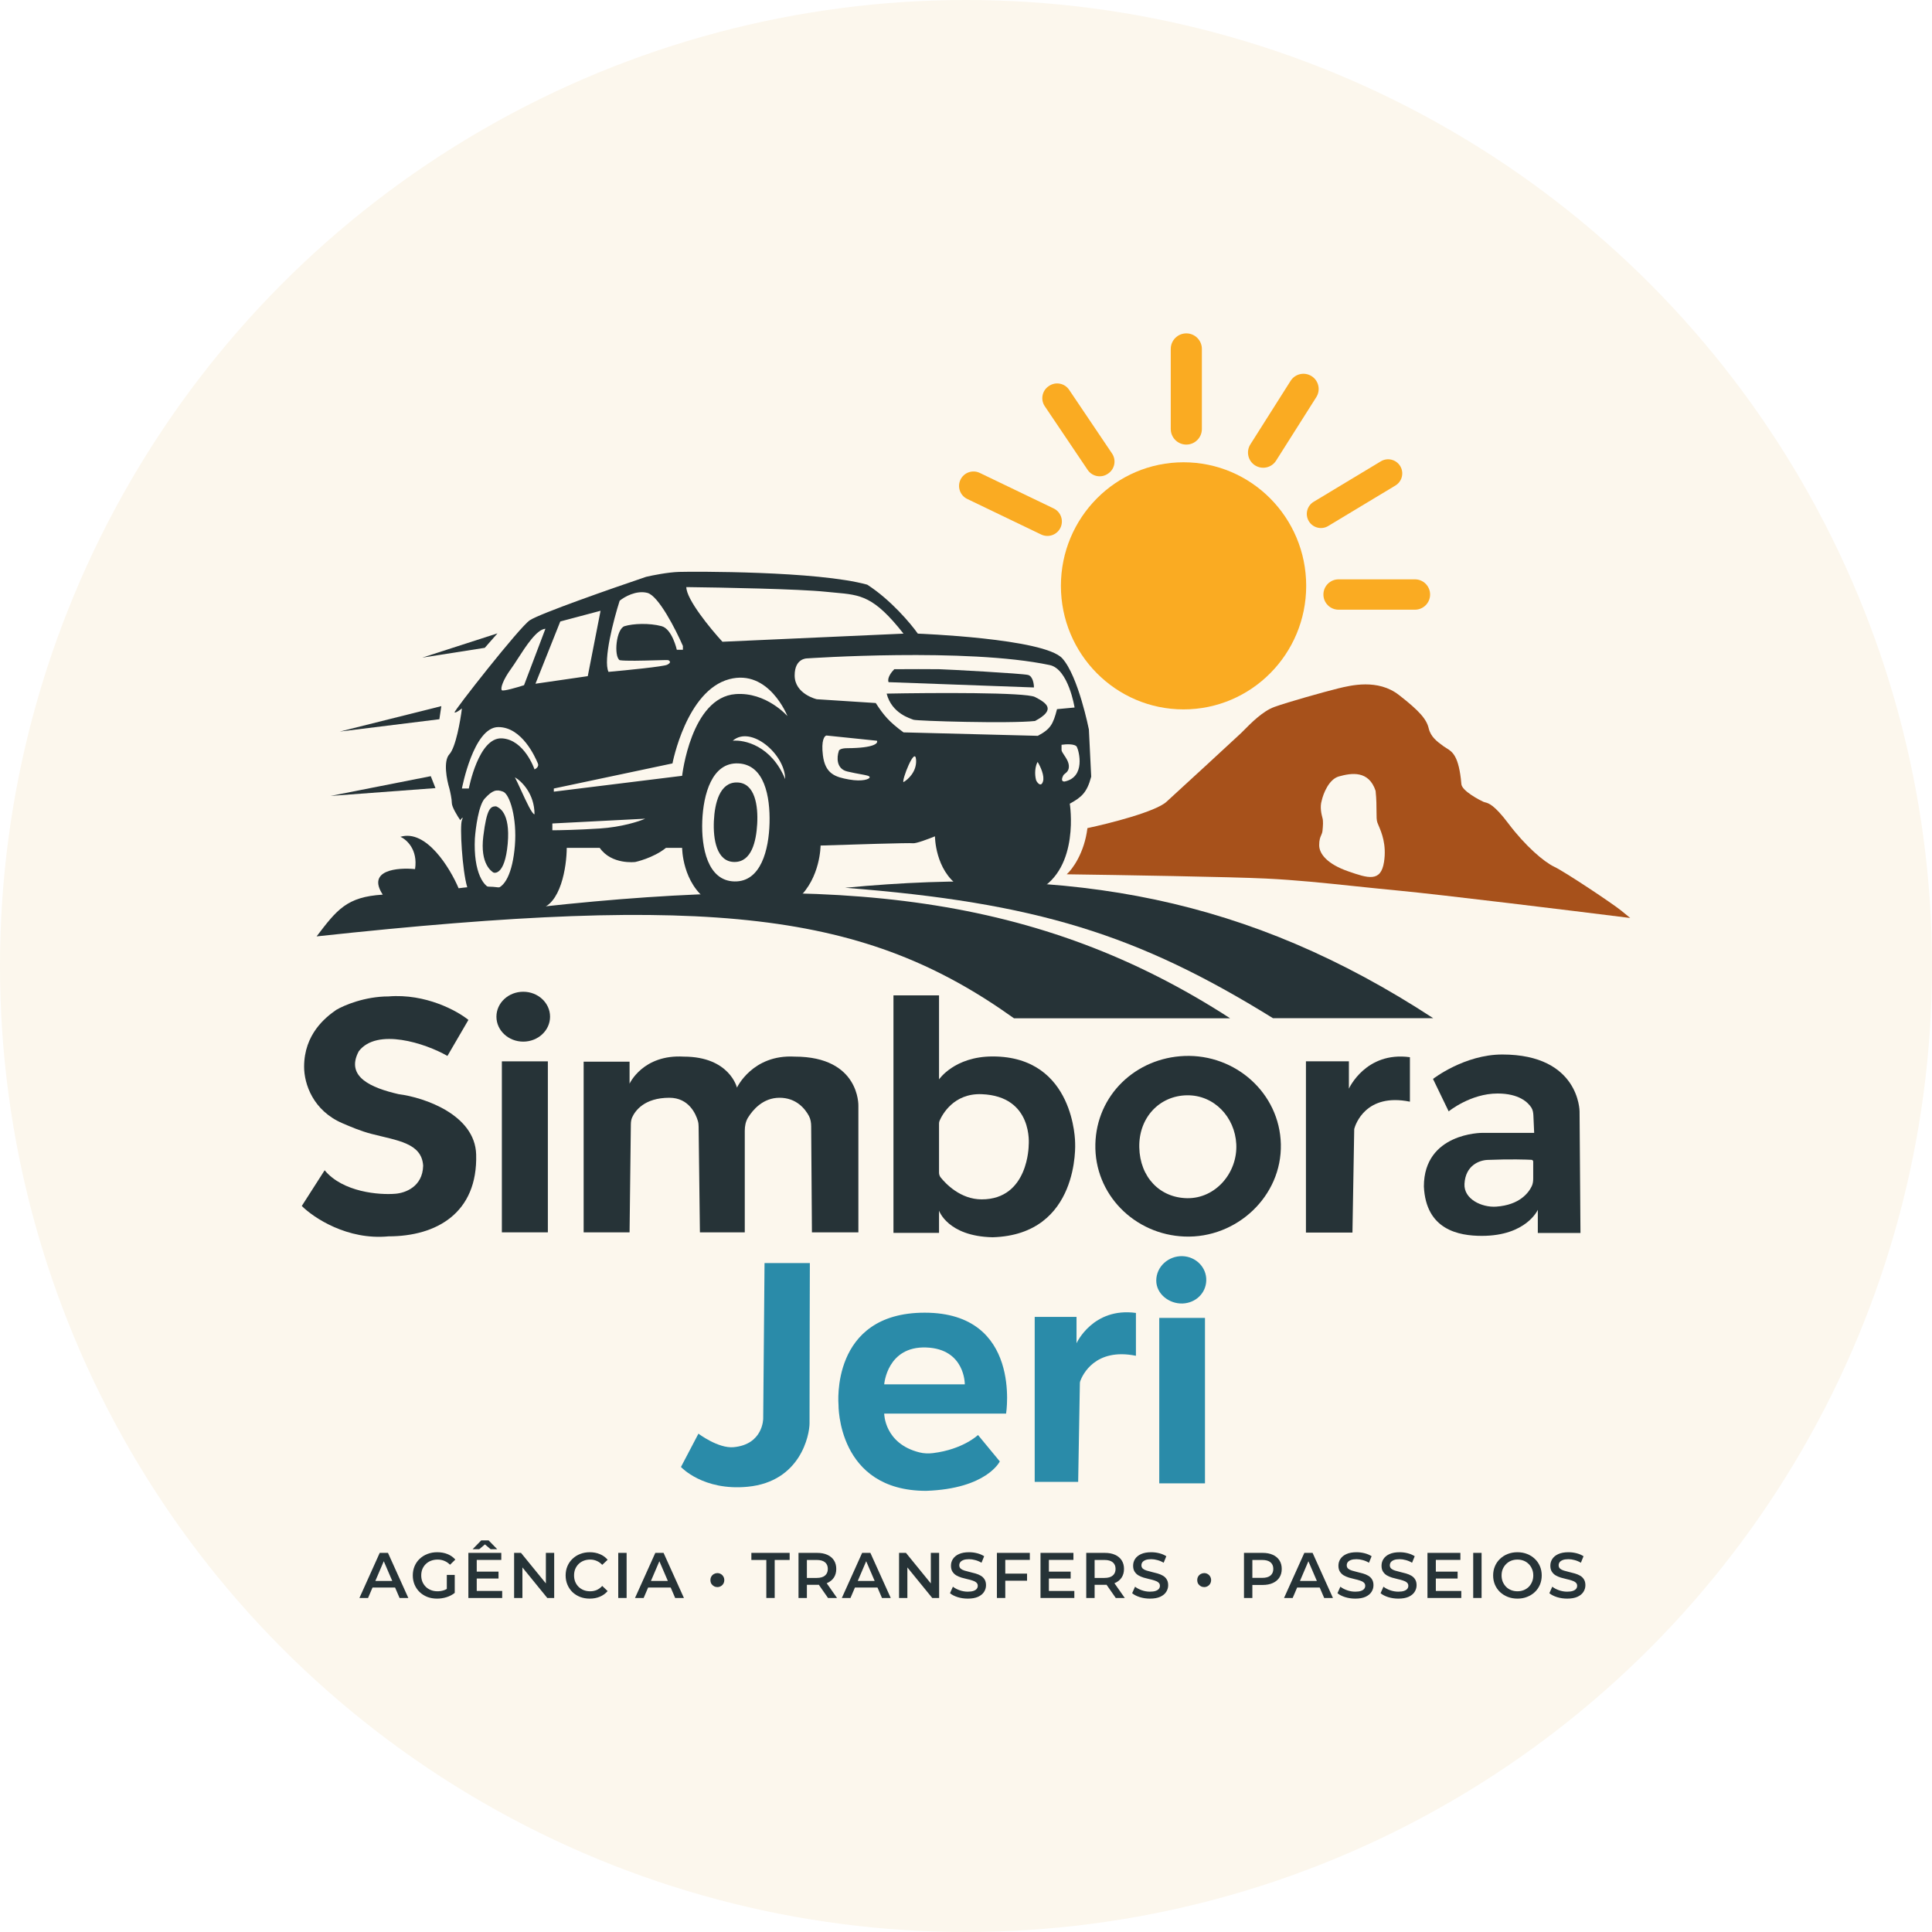 <svg xmlns="http://www.w3.org/2000/svg" width="300" height="300" viewBox="0 0 300 300" fill="none"><circle cx="150" cy="150" r="150" fill="#FCF7ED"></circle><path fill-rule="evenodd" clip-rule="evenodd" d="M222.516 167.535L224.95 172.573C224.95 172.573 228.337 169.799 232.535 169.799C235.882 169.799 237.263 171.174 237.787 171.987C238.023 172.354 238.086 172.793 238.105 173.229L238.225 175.913H230.101C230.101 175.913 221.1 175.913 221.1 184.235C221.412 190.971 226.507 191.905 230.101 191.905C237.022 191.905 238.791 187.858 238.791 187.858V191.452H245.414L245.273 172.573C245.273 172.573 245.273 163.743 233.271 163.743C227.384 163.743 222.516 167.535 222.516 167.535ZM237.854 184.182C238.035 183.803 238.076 183.38 238.076 182.96V180.375C238.076 180.227 237.962 180.104 237.814 180.097C237.035 180.058 234.568 179.965 230.979 180.111C229.714 180.163 227.554 180.951 227.403 183.843C227.28 186.203 230.101 187.518 232.323 187.366C235.994 187.114 237.38 185.179 237.854 184.182Z" fill="#263337"></path><path d="M202.786 191.394V164.798H209.456V169.047C209.456 169.047 212.064 163.221 218.93 164.161V171.068C212.054 169.667 210.461 174.665 210.298 175.257C210.287 175.296 210.283 175.334 210.282 175.374L210.008 191.394H202.786Z" fill="#263337"></path><path fill-rule="evenodd" clip-rule="evenodd" d="M170.088 177.659C169.904 185.443 176.149 191.706 183.929 192.009C192.018 192.324 199.08 185.752 198.889 177.659C198.703 169.742 191.842 163.663 183.929 163.971C176.333 164.266 170.267 170.059 170.088 177.659ZM191.969 177.659C192.195 182.085 188.767 186.127 184.336 186.055C180.105 185.987 177.009 182.799 176.907 178.168C176.805 173.537 180.047 170.129 184.336 170.077C188.537 170.026 191.755 173.463 191.969 177.659Z" fill="#263337"></path><path fill-rule="evenodd" clip-rule="evenodd" d="M138.735 191.438H145.812V187.986C145.812 187.986 147.145 191.967 154.128 192.122C167.73 191.729 166.946 177.477 166.946 177.477C166.946 177.477 166.946 164.045 154.141 164.045C148.209 164.045 145.812 167.608 145.812 167.608V154.561H138.735V191.438ZM146.073 182.841C145.896 182.621 145.812 182.345 145.812 182.063V174.481C145.812 174.324 145.837 174.169 145.9 174.024C146.293 173.12 148.059 169.735 152.437 169.904C160.511 170.216 159.735 177.82 159.735 177.82C159.735 177.82 159.735 186.238 152.437 186.238C149.113 186.238 146.817 183.767 146.073 182.841Z" fill="#263337"></path><path d="M90.628 164.855V191.358H97.759L97.958 174.626C97.963 174.244 98.001 173.861 98.159 173.513C98.612 172.511 100.018 170.46 103.942 170.46C106.993 170.46 108.059 173.02 108.368 174.064C108.452 174.352 108.478 174.651 108.481 174.951L108.682 191.358H115.648V175.593C115.648 174.871 115.777 174.149 116.157 173.535C116.898 172.34 118.472 170.46 121.047 170.46C123.693 170.46 125.039 172.225 125.608 173.281C125.874 173.775 125.953 174.337 125.958 174.898L126.076 191.358H133.289V171.697C133.289 171.697 133.536 164.072 123.396 164.072C116.843 163.701 114.435 168.886 114.435 168.886C114.435 168.886 113.298 164.072 106.167 164.072C99.82 163.701 97.759 168.277 97.759 168.277V164.855H90.628Z" fill="#263337"></path><path d="M85.413 157.87C85.413 160.009 83.549 161.743 81.249 161.743C78.949 161.743 77.085 160.009 77.085 157.87C77.085 155.731 78.949 153.997 81.249 153.997C83.549 153.997 85.413 155.731 85.413 157.87Z" fill="#263337"></path><path d="M77.929 191.358H85.071V164.806H77.929V191.358Z" fill="#263337"></path><path d="M50.411 181.718L46.861 187.262C48.693 189.094 53.952 192.602 60.333 191.98C67.765 191.98 74.2 188.362 73.937 179.257C73.76 173.11 65.926 170.415 61.889 169.899C57.67 168.926 53.582 167.219 55.712 163.236C58.529 159.559 66.04 161.987 69.477 163.965L72.735 158.372C71.001 156.961 66.092 154.257 60.333 154.724C56.637 154.724 53.378 156.118 52.211 156.815C50.541 157.967 47.222 160.589 47.222 165.651C47.222 168.33 48.617 172.457 53.183 174.422C54.407 174.948 55.996 175.63 57.653 176.061C61.664 177.106 65.489 177.462 65.707 181.008C65.63 184.315 62.878 185.252 61.403 185.365C58.922 185.576 53.251 185.142 50.411 181.718Z" fill="#263337"></path><path d="M160.668 230.107V204.484H167.162V208.577C167.162 208.577 169.701 202.964 176.386 203.87V210.524C170.033 209.243 168.087 213.516 167.745 214.442C167.702 214.558 167.684 214.678 167.682 214.802L167.418 230.107H160.668Z" fill="#2A8BA9"></path><path d="M183.633 195.056C185.694 195.132 187.374 196.788 187.308 198.85C187.243 200.846 185.629 202.333 183.633 202.406C181.556 202.483 179.543 200.928 179.543 198.85C179.543 196.642 181.493 194.977 183.633 195.056Z" fill="#2A8BA9"></path><path d="M180.01 204.644V230.334H187.108V204.644H180.01Z" fill="#2A8BA9"></path><path d="M118.716 196.129H125.754C125.754 196.129 125.705 211.858 125.705 221.009C125.705 222.808 124.317 230.065 116.105 230.861C109.156 231.536 105.739 227.79 105.739 227.79L108.452 222.62C108.452 222.62 111.517 224.934 113.9 224.719C118.507 224.304 118.509 220.297 118.509 220.297L118.716 196.129Z" fill="#2A8BA9"></path><path fill-rule="evenodd" clip-rule="evenodd" d="M137.299 219.502H156.226C156.226 219.502 158.733 203.833 143.581 203.833C128.878 203.833 130.203 218.128 130.203 218.128C130.203 218.128 129.996 231.497 143.811 231.497C153.225 231.174 155.25 226.928 155.25 226.928L151.865 222.827C151.865 222.827 149.545 225.064 144.871 225.638C144.169 225.725 143.452 225.698 142.767 225.527C137.299 224.159 137.299 219.502 137.299 219.502ZM149.814 214.958H137.299C137.299 214.958 137.738 209.025 143.811 209.236C149.885 209.448 149.814 214.958 149.814 214.958Z" fill="#2A8BA9"></path><path d="M55.811 248.133L58.963 241.129H60.244L63.405 248.133H62.045L59.333 241.82H59.853L57.152 248.133H55.811ZM57.262 246.512L57.612 245.492H61.394L61.745 246.512H57.262Z" fill="#263337"></path><path d="M67.87 248.233C67.323 248.233 66.82 248.147 66.36 247.973C65.906 247.793 65.509 247.543 65.169 247.223C64.829 246.896 64.565 246.512 64.379 246.072C64.192 245.632 64.098 245.152 64.098 244.631C64.098 244.111 64.192 243.631 64.379 243.19C64.565 242.75 64.829 242.37 65.169 242.05C65.516 241.723 65.919 241.473 66.38 241.299C66.84 241.119 67.343 241.029 67.89 241.029C68.484 241.029 69.018 241.126 69.491 241.319C69.972 241.513 70.375 241.796 70.702 242.17L69.882 242.97C69.608 242.697 69.311 242.497 68.991 242.37C68.677 242.237 68.331 242.17 67.95 242.17C67.584 242.17 67.243 242.23 66.93 242.35C66.616 242.47 66.346 242.64 66.12 242.86C65.893 243.08 65.716 243.341 65.589 243.641C65.469 243.941 65.409 244.271 65.409 244.631C65.409 244.985 65.469 245.312 65.589 245.612C65.716 245.912 65.893 246.175 66.12 246.402C66.346 246.622 66.613 246.792 66.92 246.912C67.227 247.033 67.567 247.093 67.94 247.093C68.287 247.093 68.621 247.039 68.941 246.933C69.268 246.819 69.578 246.632 69.871 246.372L70.612 247.343C70.245 247.636 69.818 247.86 69.331 248.013C68.851 248.16 68.364 248.233 67.87 248.233ZM69.381 247.173V244.551H70.612V247.343L69.381 247.173Z" fill="#263337"></path><path d="M73.928 244.041H77.41V245.112H73.928V244.041ZM74.028 247.043H77.98V248.133H72.728V241.129H77.84V242.22H74.028V247.043ZM73.388 240.559L74.729 239.188H75.869L77.21 240.559H76.18L74.819 239.408H75.779L74.418 240.559H73.388Z" fill="#263337"></path><path d="M79.831 248.133V241.129H80.901L85.294 246.522H84.763V241.129H86.054V248.133H84.983L80.591 242.74H81.121V248.133H79.831Z" fill="#263337"></path><path d="M91.573 248.233C91.039 248.233 90.542 248.147 90.082 247.973C89.628 247.793 89.231 247.543 88.891 247.223C88.558 246.896 88.298 246.512 88.111 246.072C87.924 245.632 87.831 245.152 87.831 244.631C87.831 244.111 87.924 243.631 88.111 243.19C88.298 242.75 88.561 242.37 88.901 242.05C89.241 241.723 89.638 241.473 90.092 241.299C90.545 241.119 91.042 241.029 91.583 241.029C92.156 241.029 92.68 241.129 93.153 241.33C93.627 241.523 94.027 241.813 94.354 242.2L93.514 242.99C93.26 242.717 92.977 242.513 92.663 242.38C92.35 242.24 92.01 242.17 91.643 242.17C91.276 242.17 90.939 242.23 90.632 242.35C90.332 242.47 90.069 242.64 89.842 242.86C89.622 243.08 89.448 243.341 89.321 243.641C89.201 243.941 89.141 244.271 89.141 244.631C89.141 244.991 89.201 245.322 89.321 245.622C89.448 245.922 89.622 246.182 89.842 246.402C90.069 246.622 90.332 246.792 90.632 246.912C90.939 247.033 91.276 247.093 91.643 247.093C92.01 247.093 92.35 247.026 92.663 246.892C92.977 246.752 93.26 246.542 93.514 246.262L94.354 247.063C94.027 247.443 93.627 247.733 93.153 247.933C92.68 248.133 92.153 248.233 91.573 248.233Z" fill="#263337"></path><path d="M96.001 248.133V241.129H97.301V248.133H96.001Z" fill="#263337"></path><path d="M98.605 248.133L101.757 241.129H103.038L106.199 248.133H104.839L102.127 241.82H102.648L99.946 248.133H98.605ZM100.056 246.512L100.406 245.492H104.188L104.539 246.512H100.056Z" fill="#263337"></path><path d="M111.386 246.442C111.199 246.442 111.023 246.396 110.856 246.302C110.689 246.209 110.556 246.082 110.456 245.922C110.362 245.755 110.316 245.565 110.316 245.352C110.316 245.145 110.362 244.961 110.456 244.801C110.556 244.635 110.689 244.505 110.856 244.411C111.023 244.318 111.199 244.271 111.386 244.271C111.586 244.271 111.766 244.318 111.926 244.411C112.093 244.505 112.223 244.635 112.317 244.801C112.417 244.961 112.467 245.145 112.467 245.352C112.467 245.565 112.417 245.755 112.317 245.922C112.223 246.082 112.093 246.209 111.926 246.302C111.766 246.396 111.586 246.442 111.386 246.442Z" fill="#263337"></path><path d="M118.994 248.133V242.23H116.672V241.129H122.615V242.23H120.294V248.133H118.994Z" fill="#263337"></path><path d="M123.992 248.133V241.129H126.873C127.494 241.129 128.024 241.229 128.464 241.43C128.911 241.63 129.255 241.916 129.495 242.29C129.735 242.664 129.855 243.107 129.855 243.621C129.855 244.134 129.735 244.578 129.495 244.951C129.255 245.318 128.911 245.602 128.464 245.802C128.024 245.995 127.494 246.092 126.873 246.092H124.712L125.293 245.502V248.133H123.992ZM128.574 248.133L126.803 245.592H128.194L129.975 248.133H128.574ZM125.293 245.642L124.712 245.021H126.813C127.387 245.021 127.817 244.898 128.104 244.651C128.398 244.404 128.544 244.061 128.544 243.621C128.544 243.174 128.398 242.83 128.104 242.59C127.817 242.35 127.387 242.23 126.813 242.23H124.712L125.293 241.59V245.642Z" fill="#263337"></path><path d="M130.72 248.133L133.872 241.129H135.152L138.314 248.133H136.953L134.242 241.82H134.762L132.061 248.133H130.72ZM132.171 246.512L132.521 245.492H136.303L136.653 246.512H132.171Z" fill="#263337"></path><path d="M139.605 248.133V241.129H140.676L145.068 246.522H144.538V241.129H145.828V248.133H144.758L140.365 242.74H140.896V248.133H139.605Z" fill="#263337"></path><path d="M150.276 248.233C149.729 248.233 149.206 248.157 148.706 248.003C148.205 247.843 147.808 247.64 147.515 247.393L147.965 246.382C148.245 246.602 148.592 246.786 149.006 246.933C149.419 247.079 149.843 247.153 150.276 247.153C150.643 247.153 150.94 247.113 151.167 247.033C151.394 246.953 151.56 246.846 151.667 246.712C151.774 246.572 151.827 246.416 151.827 246.242C151.827 246.029 151.75 245.859 151.597 245.732C151.444 245.598 151.244 245.495 150.997 245.422C150.757 245.342 150.486 245.268 150.186 245.202C149.893 245.135 149.596 245.058 149.296 244.971C149.002 244.878 148.732 244.761 148.485 244.621C148.245 244.475 148.048 244.281 147.895 244.041C147.742 243.801 147.665 243.494 147.665 243.12C147.665 242.74 147.765 242.393 147.965 242.08C148.172 241.76 148.482 241.506 148.896 241.319C149.316 241.126 149.846 241.029 150.486 241.029C150.907 241.029 151.324 241.083 151.737 241.189C152.151 241.296 152.511 241.45 152.818 241.65L152.408 242.66C152.094 242.473 151.77 242.337 151.437 242.25C151.103 242.157 150.783 242.11 150.476 242.11C150.116 242.11 149.823 242.153 149.596 242.24C149.376 242.327 149.212 242.44 149.106 242.58C149.006 242.72 148.956 242.88 148.956 243.06C148.956 243.274 149.029 243.447 149.176 243.581C149.329 243.707 149.526 243.807 149.766 243.881C150.013 243.954 150.286 244.028 150.587 244.101C150.887 244.168 151.184 244.244 151.477 244.331C151.777 244.418 152.047 244.531 152.287 244.671C152.534 244.811 152.731 245.001 152.878 245.242C153.031 245.482 153.108 245.785 153.108 246.152C153.108 246.526 153.004 246.872 152.798 247.193C152.598 247.506 152.287 247.76 151.867 247.953C151.447 248.14 150.917 248.233 150.276 248.233Z" fill="#263337"></path><path d="M155.989 244.351H159.48V245.452H155.989V244.351ZM156.099 248.133H154.798V241.129H159.911V242.22H156.099V248.133Z" fill="#263337"></path><path d="M162.769 244.041H166.251V245.112H162.769V244.041ZM162.869 247.043H166.822V248.133H161.569V241.129H166.681V242.22H162.869V247.043Z" fill="#263337"></path><path d="M168.672 248.133V241.129H171.553C172.174 241.129 172.704 241.229 173.144 241.43C173.591 241.63 173.935 241.916 174.175 242.29C174.415 242.664 174.535 243.107 174.535 243.621C174.535 244.134 174.415 244.578 174.175 244.951C173.935 245.318 173.591 245.602 173.144 245.802C172.704 245.995 172.174 246.092 171.553 246.092H169.392L169.972 245.502V248.133H168.672ZM173.254 248.133L171.483 245.592H172.874L174.655 248.133H173.254ZM169.972 245.642L169.392 245.021H171.493C172.067 245.021 172.497 244.898 172.784 244.651C173.077 244.404 173.224 244.061 173.224 243.621C173.224 243.174 173.077 242.83 172.784 242.59C172.497 242.35 172.067 242.23 171.493 242.23H169.392L169.972 241.59V245.642Z" fill="#263337"></path><path d="M178.561 248.233C178.015 248.233 177.491 248.157 176.991 248.003C176.49 247.843 176.093 247.64 175.8 247.393L176.25 246.382C176.53 246.602 176.877 246.786 177.291 246.933C177.704 247.079 178.128 247.153 178.561 247.153C178.928 247.153 179.225 247.113 179.452 247.033C179.679 246.953 179.846 246.846 179.952 246.712C180.059 246.572 180.112 246.416 180.112 246.242C180.112 246.029 180.036 245.859 179.882 245.732C179.729 245.598 179.529 245.495 179.282 245.422C179.042 245.342 178.772 245.268 178.471 245.202C178.178 245.135 177.881 245.058 177.581 244.971C177.287 244.878 177.017 244.761 176.771 244.621C176.53 244.475 176.334 244.281 176.18 244.041C176.027 243.801 175.95 243.494 175.95 243.12C175.95 242.74 176.05 242.393 176.25 242.08C176.457 241.76 176.767 241.506 177.181 241.319C177.601 241.126 178.131 241.029 178.772 241.029C179.192 241.029 179.609 241.083 180.022 241.189C180.436 241.296 180.796 241.45 181.103 241.65L180.693 242.66C180.379 242.473 180.056 242.337 179.722 242.25C179.389 242.157 179.068 242.11 178.762 242.11C178.401 242.11 178.108 242.153 177.881 242.24C177.661 242.327 177.498 242.44 177.391 242.58C177.291 242.72 177.241 242.88 177.241 243.06C177.241 243.274 177.314 243.447 177.461 243.581C177.614 243.707 177.811 243.807 178.051 243.881C178.298 243.954 178.571 244.028 178.872 244.101C179.172 244.168 179.469 244.244 179.762 244.331C180.062 244.418 180.332 244.531 180.573 244.671C180.819 244.811 181.016 245.001 181.163 245.242C181.316 245.482 181.393 245.785 181.393 246.152C181.393 246.526 181.29 246.872 181.083 247.193C180.883 247.506 180.573 247.76 180.152 247.953C179.732 248.14 179.202 248.233 178.561 248.233Z" fill="#263337"></path><path d="M186.979 246.442C186.792 246.442 186.615 246.396 186.448 246.302C186.282 246.209 186.148 246.082 186.048 245.922C185.955 245.755 185.908 245.565 185.908 245.352C185.908 245.145 185.955 244.961 186.048 244.801C186.148 244.635 186.282 244.505 186.448 244.411C186.615 244.318 186.792 244.271 186.979 244.271C187.179 244.271 187.359 244.318 187.519 244.411C187.686 244.505 187.816 244.635 187.909 244.801C188.009 244.961 188.059 245.145 188.059 245.352C188.059 245.565 188.009 245.755 187.909 245.922C187.816 246.082 187.686 246.209 187.519 246.302C187.359 246.396 187.179 246.442 186.979 246.442Z" fill="#263337"></path><path d="M193.165 248.133V241.129H196.047C196.667 241.129 197.198 241.229 197.638 241.43C198.085 241.63 198.428 241.916 198.668 242.29C198.908 242.664 199.028 243.107 199.028 243.621C199.028 244.134 198.908 244.578 198.668 244.951C198.428 245.325 198.085 245.612 197.638 245.812C197.198 246.012 196.667 246.112 196.047 246.112H193.886L194.466 245.502V248.133H193.165ZM194.466 245.642L193.886 245.011H195.987C196.56 245.011 196.991 244.891 197.278 244.651C197.571 244.404 197.718 244.061 197.718 243.621C197.718 243.174 197.571 242.83 197.278 242.59C196.991 242.35 196.56 242.23 195.987 242.23H193.886L194.466 241.59V245.642Z" fill="#263337"></path><path d="M199.385 248.133L202.537 241.129H203.818L206.979 248.133H205.619L202.907 241.82H203.427L200.726 248.133H199.385ZM200.836 246.512L201.186 245.492H204.968L205.318 246.512H200.836Z" fill="#263337"></path><path d="M210.441 248.233C209.895 248.233 209.371 248.157 208.871 248.003C208.37 247.843 207.973 247.64 207.68 247.393L208.13 246.382C208.41 246.602 208.757 246.786 209.171 246.933C209.584 247.079 210.008 247.153 210.441 247.153C210.808 247.153 211.105 247.113 211.332 247.033C211.559 246.953 211.726 246.846 211.832 246.712C211.939 246.572 211.992 246.416 211.992 246.242C211.992 246.029 211.916 245.859 211.762 245.732C211.609 245.598 211.409 245.495 211.162 245.422C210.922 245.342 210.652 245.268 210.351 245.202C210.058 245.135 209.761 245.058 209.461 244.971C209.167 244.878 208.897 244.761 208.651 244.621C208.41 244.475 208.214 244.281 208.06 244.041C207.907 243.801 207.83 243.494 207.83 243.12C207.83 242.74 207.93 242.393 208.13 242.08C208.337 241.76 208.647 241.506 209.061 241.319C209.481 241.126 210.011 241.029 210.652 241.029C211.072 241.029 211.489 241.083 211.902 241.189C212.316 241.296 212.676 241.45 212.983 241.65L212.573 242.66C212.259 242.473 211.936 242.337 211.602 242.25C211.269 242.157 210.948 242.11 210.642 242.11C210.281 242.11 209.988 242.153 209.761 242.24C209.541 242.327 209.378 242.44 209.271 242.58C209.171 242.72 209.121 242.88 209.121 243.06C209.121 243.274 209.194 243.447 209.341 243.581C209.494 243.707 209.691 243.807 209.931 243.881C210.178 243.954 210.451 244.028 210.752 244.101C211.052 244.168 211.349 244.244 211.642 244.331C211.942 244.418 212.212 244.531 212.453 244.671C212.699 244.811 212.896 245.001 213.043 245.242C213.196 245.482 213.273 245.785 213.273 246.152C213.273 246.526 213.17 246.872 212.963 247.193C212.763 247.506 212.453 247.76 212.032 247.953C211.612 248.14 211.082 248.233 210.441 248.233Z" fill="#263337"></path><path d="M217.134 248.233C216.587 248.233 216.064 248.157 215.563 248.003C215.063 247.843 214.666 247.64 214.373 247.393L214.823 246.382C215.103 246.602 215.45 246.786 215.863 246.933C216.277 247.079 216.701 247.153 217.134 247.153C217.501 247.153 217.798 247.113 218.025 247.033C218.251 246.953 218.418 246.846 218.525 246.712C218.632 246.572 218.685 246.416 218.685 246.242C218.685 246.029 218.608 245.859 218.455 245.732C218.301 245.598 218.101 245.495 217.855 245.422C217.614 245.342 217.344 245.268 217.044 245.202C216.751 245.135 216.454 245.058 216.154 244.971C215.86 244.878 215.59 244.761 215.343 244.621C215.103 244.475 214.906 244.281 214.753 244.041C214.599 243.801 214.523 243.494 214.523 243.12C214.523 242.74 214.623 242.393 214.823 242.08C215.03 241.76 215.34 241.506 215.753 241.319C216.174 241.126 216.704 241.029 217.344 241.029C217.764 241.029 218.181 241.083 218.595 241.189C219.008 241.296 219.369 241.45 219.676 241.65L219.265 242.66C218.952 242.473 218.628 242.337 218.295 242.25C217.961 242.157 217.641 242.11 217.334 242.11C216.974 242.11 216.681 242.153 216.454 242.24C216.234 242.327 216.07 242.44 215.964 242.58C215.863 242.72 215.813 242.88 215.813 243.06C215.813 243.274 215.887 243.447 216.034 243.581C216.187 243.707 216.384 243.807 216.624 243.881C216.871 243.954 217.144 244.028 217.444 244.101C217.744 244.168 218.041 244.244 218.335 244.331C218.635 244.418 218.905 244.531 219.145 244.671C219.392 244.811 219.589 245.001 219.736 245.242C219.889 245.482 219.966 245.785 219.966 246.152C219.966 246.526 219.862 246.872 219.655 247.193C219.455 247.506 219.145 247.76 218.725 247.953C218.305 248.14 217.774 248.233 217.134 248.233Z" fill="#263337"></path><path d="M222.856 244.041H226.338V245.112H222.856V244.041ZM222.956 247.043H226.908V248.133H221.656V241.129H226.768V242.22H222.956V247.043Z" fill="#263337"></path><path d="M228.759 248.133V241.129H230.059V248.133H228.759Z" fill="#263337"></path><path d="M235.636 248.233C235.089 248.233 234.585 248.143 234.125 247.963C233.665 247.783 233.264 247.533 232.924 247.213C232.584 246.886 232.321 246.506 232.134 246.072C231.947 245.632 231.854 245.152 231.854 244.631C231.854 244.111 231.947 243.634 232.134 243.2C232.321 242.76 232.584 242.38 232.924 242.06C233.264 241.733 233.665 241.48 234.125 241.299C234.585 241.119 235.085 241.029 235.626 241.029C236.173 241.029 236.673 241.119 237.127 241.299C237.587 241.48 237.987 241.733 238.327 242.06C238.667 242.38 238.931 242.76 239.118 243.2C239.304 243.634 239.398 244.111 239.398 244.631C239.398 245.152 239.304 245.632 239.118 246.072C238.931 246.512 238.667 246.892 238.327 247.213C237.987 247.533 237.587 247.783 237.127 247.963C236.673 248.143 236.176 248.233 235.636 248.233ZM235.626 247.093C235.979 247.093 236.306 247.033 236.606 246.912C236.906 246.792 237.167 246.622 237.387 246.402C237.607 246.175 237.777 245.915 237.897 245.622C238.024 245.322 238.087 244.991 238.087 244.631C238.087 244.271 238.024 243.944 237.897 243.651C237.777 243.351 237.607 243.09 237.387 242.87C237.167 242.644 236.906 242.47 236.606 242.35C236.306 242.23 235.979 242.17 235.626 242.17C235.272 242.17 234.945 242.23 234.645 242.35C234.352 242.47 234.092 242.644 233.865 242.87C233.645 243.09 233.471 243.351 233.344 243.651C233.224 243.944 233.164 244.271 233.164 244.631C233.164 244.985 233.224 245.312 233.344 245.612C233.471 245.912 233.645 246.175 233.865 246.402C234.085 246.622 234.345 246.792 234.645 246.912C234.945 247.033 235.272 247.093 235.626 247.093Z" fill="#263337"></path><path d="M243.348 248.233C242.801 248.233 242.277 248.157 241.777 248.003C241.277 247.843 240.88 247.64 240.586 247.393L241.037 246.382C241.317 246.602 241.664 246.786 242.077 246.933C242.491 247.079 242.914 247.153 243.348 247.153C243.715 247.153 244.012 247.113 244.238 247.033C244.465 246.953 244.632 246.846 244.739 246.712C244.845 246.572 244.899 246.416 244.899 246.242C244.899 246.029 244.822 245.859 244.669 245.732C244.515 245.598 244.315 245.495 244.068 245.422C243.828 245.342 243.558 245.268 243.258 245.202C242.964 245.135 242.667 245.058 242.367 244.971C242.074 244.878 241.804 244.761 241.557 244.621C241.317 244.475 241.12 244.281 240.967 244.041C240.813 243.801 240.736 243.494 240.736 243.12C240.736 242.74 240.836 242.393 241.037 242.08C241.243 241.76 241.554 241.506 241.967 241.319C242.387 241.126 242.918 241.029 243.558 241.029C243.978 241.029 244.395 241.083 244.809 241.189C245.222 241.296 245.582 241.45 245.889 241.65L245.479 242.66C245.165 242.473 244.842 242.337 244.508 242.25C244.175 242.157 243.855 242.11 243.548 242.11C243.188 242.11 242.894 242.153 242.667 242.24C242.447 242.327 242.284 242.44 242.177 242.58C242.077 242.72 242.027 242.88 242.027 243.06C242.027 243.274 242.1 243.447 242.247 243.581C242.401 243.707 242.597 243.807 242.838 243.881C243.084 243.954 243.358 244.028 243.658 244.101C243.958 244.168 244.255 244.244 244.548 244.331C244.849 244.418 245.119 244.531 245.359 244.671C245.606 244.811 245.802 245.001 245.949 245.242C246.103 245.482 246.179 245.785 246.179 246.152C246.179 246.526 246.076 246.872 245.869 247.193C245.669 247.506 245.359 247.76 244.939 247.953C244.518 248.14 243.988 248.233 243.348 248.233Z" fill="#263337"></path><path d="M49.163 145.403C110.708 138.745 134.341 141.599 157.454 158.121H191.015C161.332 138.919 130.321 135.714 83.688 140.843C82.989 139.404 79.514 136.808 71.212 137.928C69.871 134.76 66.186 128.728 62.175 129.94C63.128 130.349 64.915 131.923 64.449 134.954C61.728 134.682 56.917 135.094 59.435 138.919C53.845 139.26 52.323 141.251 49.163 145.403Z" fill="#263337"></path><path d="M131.233 137.853C160.927 140.17 176.665 145.094 197.66 158.1H222.542C193.907 139.404 166.616 134.48 131.233 137.853Z" fill="#263337"></path><path d="M51.335 123.591L66.89 120.523L67.619 122.376L51.335 123.591Z" fill="#263337"></path><path d="M52.763 113.596L68.53 109.647L68.226 111.682L52.763 113.596Z" fill="#263337"></path><path d="M65.583 102.113L77.249 98.346L75.275 100.594L65.583 102.113Z" fill="#263337"></path><path d="M137.68 107.704C144.754 107.568 159.265 107.484 160.715 108.231C162.528 109.166 164.043 110.189 160.715 111.955C156.793 112.384 142.293 111.955 141.832 111.758C141.37 111.56 138.47 110.802 137.68 107.704Z" fill="#263337"></path><path d="M114.465 121.5C117.263 121.564 117.737 125.162 117.576 127.956C117.421 130.637 116.713 133.869 114.028 133.848C111.245 133.826 110.721 130.248 110.852 127.468C110.981 124.746 111.741 121.438 114.465 121.5Z" fill="#263337"></path><path d="M77.03 125.206C77.426 125.379 79.283 126.072 78.837 131.023C78.392 135.973 76.733 135.602 76.56 135.453C76.387 135.305 74.505 134.216 75.05 129.835C75.594 125.453 76.189 125.206 77.03 125.206Z" fill="#263337"></path><path d="M137.976 105.925L160.55 106.748C160.55 106.177 160.366 104.989 159.627 104.804C158.705 104.573 147.171 103.947 145.819 103.914C144.738 103.888 140.733 103.903 138.866 103.914C138.459 104.31 137.713 105.265 137.976 105.925Z" fill="#263337"></path><path fill-rule="evenodd" clip-rule="evenodd" d="M70.585 110.616C70.422 110.445 80.683 97.361 82.268 96.314C83.852 95.266 94.962 91.383 100.318 89.573C101.309 89.338 103.717 88.857 105.43 88.806C107.57 88.742 126.931 88.646 134.662 90.787C138.317 93.138 141.424 96.835 142.521 98.39C142.521 98.39 162.162 99.124 164.956 102.235C167.447 105.007 169.083 113.279 169.083 113.279L169.442 120.598C168.793 123.074 167.922 123.811 166.115 124.796C166.115 124.796 167.738 134.795 161.15 138.258C156.933 140.474 152.918 140.306 148.967 137.643C145.18 135.091 145.18 129.863 145.18 129.863C144.224 130.256 142.2 131.02 141.75 130.938C141.3 130.856 132.008 131.143 127.418 131.296C127.418 131.296 127.418 136.31 123.937 139.486C119.933 143.14 114.566 142.968 110.066 139.947C105.92 137.163 105.92 131.655 105.92 131.655H103.412C101.434 133.256 98.651 133.848 98.651 133.848C98.651 133.848 94.981 134.321 93.123 131.655H88.005C87.987 134.572 87.093 140.561 83.654 141.175C79.354 141.943 73.314 140.305 72.546 137.746C71.778 135.187 71.369 128.225 71.727 127.355C72.014 126.659 71.676 127.065 71.471 127.355C71.034 126.724 70.16 125.308 70.16 124.693C70.16 124.079 69.908 122.936 69.782 122.441C69.373 121.11 68.799 118.183 69.782 117.118C70.765 116.053 71.489 111.931 71.727 110.003C71.727 110.003 70.749 110.788 70.585 110.616ZM128.17 91.883C124.109 91.459 112.079 91.227 106.572 91.163C106.572 93.064 110.311 97.614 112.18 99.651L140.296 98.39C135.702 92.563 133.676 92.382 129.634 92.022C129.174 91.981 128.689 91.938 128.17 91.883ZM100.519 92.061C102.255 92.502 104.924 97.74 106.041 100.304V100.896H105.095C105.095 100.896 104.376 97.665 102.728 97.228C100.795 96.715 98.289 96.833 96.988 97.228C95.686 97.622 95.274 101.882 96.22 102.513C97.134 102.661 99.808 102.586 101.721 102.533C102.863 102.501 103.734 102.477 103.793 102.513C103.99 102.631 104.306 102.868 103.596 103.223C103.028 103.507 97.285 104.077 94.485 104.327C93.633 102.497 95.287 96.202 96.22 93.283C96.93 92.692 98.784 91.619 100.519 92.061ZM93.254 94.841L87.001 96.502L83.148 106.169L91.269 104.992L93.254 94.841ZM81.372 106.399L84.694 97.632C83.347 97.721 81.673 100.316 80.394 102.298C80.008 102.896 79.659 103.438 79.365 103.838C78.096 105.569 77.658 106.953 77.934 107.184C78.156 107.368 80.318 106.738 81.372 106.399ZM72.799 122.441H71.727C71.727 122.441 73.513 112.901 77.381 112.901C81.094 112.901 83.143 117.667 83.485 118.464C83.5 118.497 83.511 118.524 83.519 118.542C83.727 119.009 83.26 119.356 83.001 119.472C83.001 119.472 81.444 114.853 77.943 114.652C74.304 114.443 72.799 122.441 72.799 122.441ZM79.951 120.701C80.968 121.278 83.001 123.235 83.001 126.443C82.622 126.443 81.706 124.448 80.906 122.704C80.544 121.915 80.205 121.179 79.951 120.701ZM75.273 123.993C74.322 125.023 73.854 128.564 73.738 130.206C73.49 135.379 75.1 138.077 76.733 138.028C78.367 137.978 79.605 135.552 79.951 131.295C80.298 127.037 79.159 123.325 78.119 122.929C77.08 122.532 76.461 122.706 75.273 123.993ZM104.422 118.542L85.998 122.441V122.929L105.92 120.468C105.92 120.468 107.286 108.296 114.223 107.779C118.993 107.424 122.275 111.196 122.275 111.196C122.275 111.196 119.391 103.838 113.247 105.461C106.572 107.224 104.422 118.542 104.422 118.542ZM100.187 127.127L85.769 127.869V128.924C86.798 128.924 89.71 128.869 93.123 128.65C96.537 128.431 99.254 127.543 100.187 127.127ZM114.654 118.542C110.543 118.344 109.211 123.355 109.048 127.468C108.884 131.619 109.874 136.767 114.028 136.869C118.168 136.971 119.392 131.922 119.494 127.781C119.595 123.709 118.723 118.739 114.654 118.542ZM163 103.271C150.084 100.537 125.323 102.235 125.323 102.235C125.323 102.235 123.394 102.181 123.394 104.878C123.394 107.779 126.824 108.576 126.824 108.576L135.988 109.166C137.21 111.058 138.057 112.078 140.296 113.722L161.15 114.258C163.115 113.217 163.528 112.473 164.134 110.117L166.859 109.863C166.859 109.863 165.919 103.888 163 103.271ZM113.78 115.021C115.603 114.844 119.783 115.789 121.921 120.979C121.921 117.105 116.576 112.569 113.78 115.021ZM136.169 115.021L128.328 114.21C128.024 114.259 127.49 114.939 127.778 117.277C128.138 120.2 129.745 120.663 131.829 121.039C133.912 121.415 135.098 120.979 135.04 120.663C135.005 120.468 134.531 120.381 133.659 120.222C133.114 120.123 132.414 119.995 131.568 119.795C129.809 119.378 129.948 117.538 130.237 116.67C130.228 116.506 130.48 116.178 131.568 116.178C135.781 116.155 136.39 115.397 136.169 115.021ZM140.296 121.445C140.996 121.053 142.366 119.812 142.248 117.988C142.101 115.708 139.961 121.274 140.296 121.445ZM161.15 118.361C161.538 118.994 162.242 120.479 161.949 121.361C161.655 122.242 161.132 121.626 160.908 121.208C160.75 120.728 160.562 119.488 161.076 118.361H161.15ZM167.216 115.98C166.952 115.471 165.519 115.548 164.836 115.65V116.451C164.836 116.649 165.019 116.922 165.238 117.249C165.541 117.7 165.912 118.254 165.967 118.855C166.034 119.598 165.654 119.905 165.372 120.133C165.261 120.222 165.165 120.3 165.118 120.386C164.953 120.693 164.671 121.361 165.283 121.361C168.618 120.686 167.546 116.616 167.216 115.98Z" fill="#263337"></path><path fill-rule="evenodd" clip-rule="evenodd" d="M168.856 128.59C172.236 127.873 179.421 126.053 181.122 124.508C183.248 122.578 191.862 114.636 192.68 113.864C192.816 113.735 192.992 113.557 193.2 113.347C194.239 112.295 196.087 110.426 197.859 109.782C199.985 109.01 205.71 107.41 207.727 106.914L207.753 106.907C209.781 106.409 213.956 105.381 217.213 107.907C220.484 110.444 221.52 111.712 221.847 113.091C222.163 114.425 223.143 115.14 224.095 115.834L224.191 115.904C224.324 116.001 224.463 116.086 224.605 116.173C225.511 116.727 226.54 117.357 226.917 121.695C226.917 122.798 229.861 124.288 230.351 124.508C230.428 124.543 230.512 124.564 230.608 124.588C231.127 124.719 232.015 124.942 234.222 127.873C236.839 131.347 239.728 133.829 241.364 134.602C242.999 135.374 250.359 140.282 251.722 141.385C252.202 141.783 252.867 142.323 253.14 142.544C243.872 141.385 223.711 138.915 217.213 138.297C214.665 138.055 212.353 137.812 210.17 137.584C205.397 137.084 201.245 136.649 196.605 136.422C191.197 136.157 173.708 135.87 165.639 135.76C166.512 134.988 168.376 132.473 168.856 128.59ZM205.237 124.313C205.475 123.246 206.342 121.002 207.902 120.565C209.851 120.019 212.541 119.597 213.602 122.799C213.739 124.115 213.742 125.173 213.744 125.99C213.745 126.791 213.747 127.36 213.874 127.714C213.923 127.85 213.992 128.013 214.073 128.203C214.523 129.261 215.328 131.152 214.91 133.845C214.417 137.023 212.442 136.377 209.308 135.285C206.175 134.193 204.842 132.629 204.842 131.239C204.842 130.4 205.004 130.031 205.148 129.702C205.243 129.485 205.331 129.285 205.36 128.98C205.434 128.21 205.484 127.515 205.36 127.044L205.346 126.991C205.214 126.488 204.913 125.347 205.237 124.313Z" fill="#A7511B"></path><path d="M202.825 90.968C202.825 101.564 194.299 110.154 183.781 110.154C173.264 110.154 164.737 101.564 164.737 90.968C164.737 80.373 173.264 71.783 183.781 71.783C194.299 71.783 202.825 80.373 202.825 90.968Z" fill="#FAAB22"></path><path d="M149.144 74.483C149.681 73.366 151.022 72.896 152.138 73.433L163.617 78.954C164.734 79.491 165.204 80.832 164.667 81.948C164.13 83.065 162.789 83.535 161.672 82.998L150.193 77.478C149.076 76.94 148.606 75.6 149.144 74.483Z" fill="#FAAB22"></path><path d="M184.211 69.035C182.877 69.035 181.795 67.953 181.795 66.619V54.183C181.795 52.848 182.877 51.767 184.211 51.767C185.545 51.767 186.627 52.848 186.627 54.183V66.619C186.627 67.953 185.545 69.035 184.211 69.035Z" fill="#FAAB22"></path><path d="M194.887 72.265C193.785 71.567 193.457 70.108 194.155 69.005L200.404 59.138C201.102 58.036 202.561 57.709 203.663 58.407C204.766 59.104 205.093 60.564 204.395 61.666L198.147 71.533C197.449 72.635 195.989 72.963 194.887 72.265Z" fill="#FAAB22"></path><path d="M203.235 80.931C202.61 79.893 202.945 78.546 203.982 77.921L214.417 71.634C215.454 71.009 216.802 71.344 217.427 72.381C218.052 73.418 217.717 74.766 216.68 75.391L206.245 81.678C205.208 82.303 203.86 81.968 203.235 80.931Z" fill="#FAAB22"></path><path d="M205.498 92.317C205.498 91.015 206.554 89.959 207.856 89.959H219.709C221.011 89.959 222.066 91.015 222.066 92.317C222.066 93.619 221.011 94.674 219.709 94.674H207.856C206.554 94.674 205.498 93.619 205.498 92.317Z" fill="#FAAB22"></path><path d="M162.9 59.923C163.928 59.231 165.323 59.503 166.015 60.531L172.678 70.421C173.37 71.449 173.098 72.843 172.07 73.536L172.009 73.577C170.981 74.269 169.587 73.997 168.894 72.969L162.232 63.079C161.54 62.051 161.812 60.657 162.839 59.964L162.9 59.923Z" fill="#FAAB22"></path></svg>